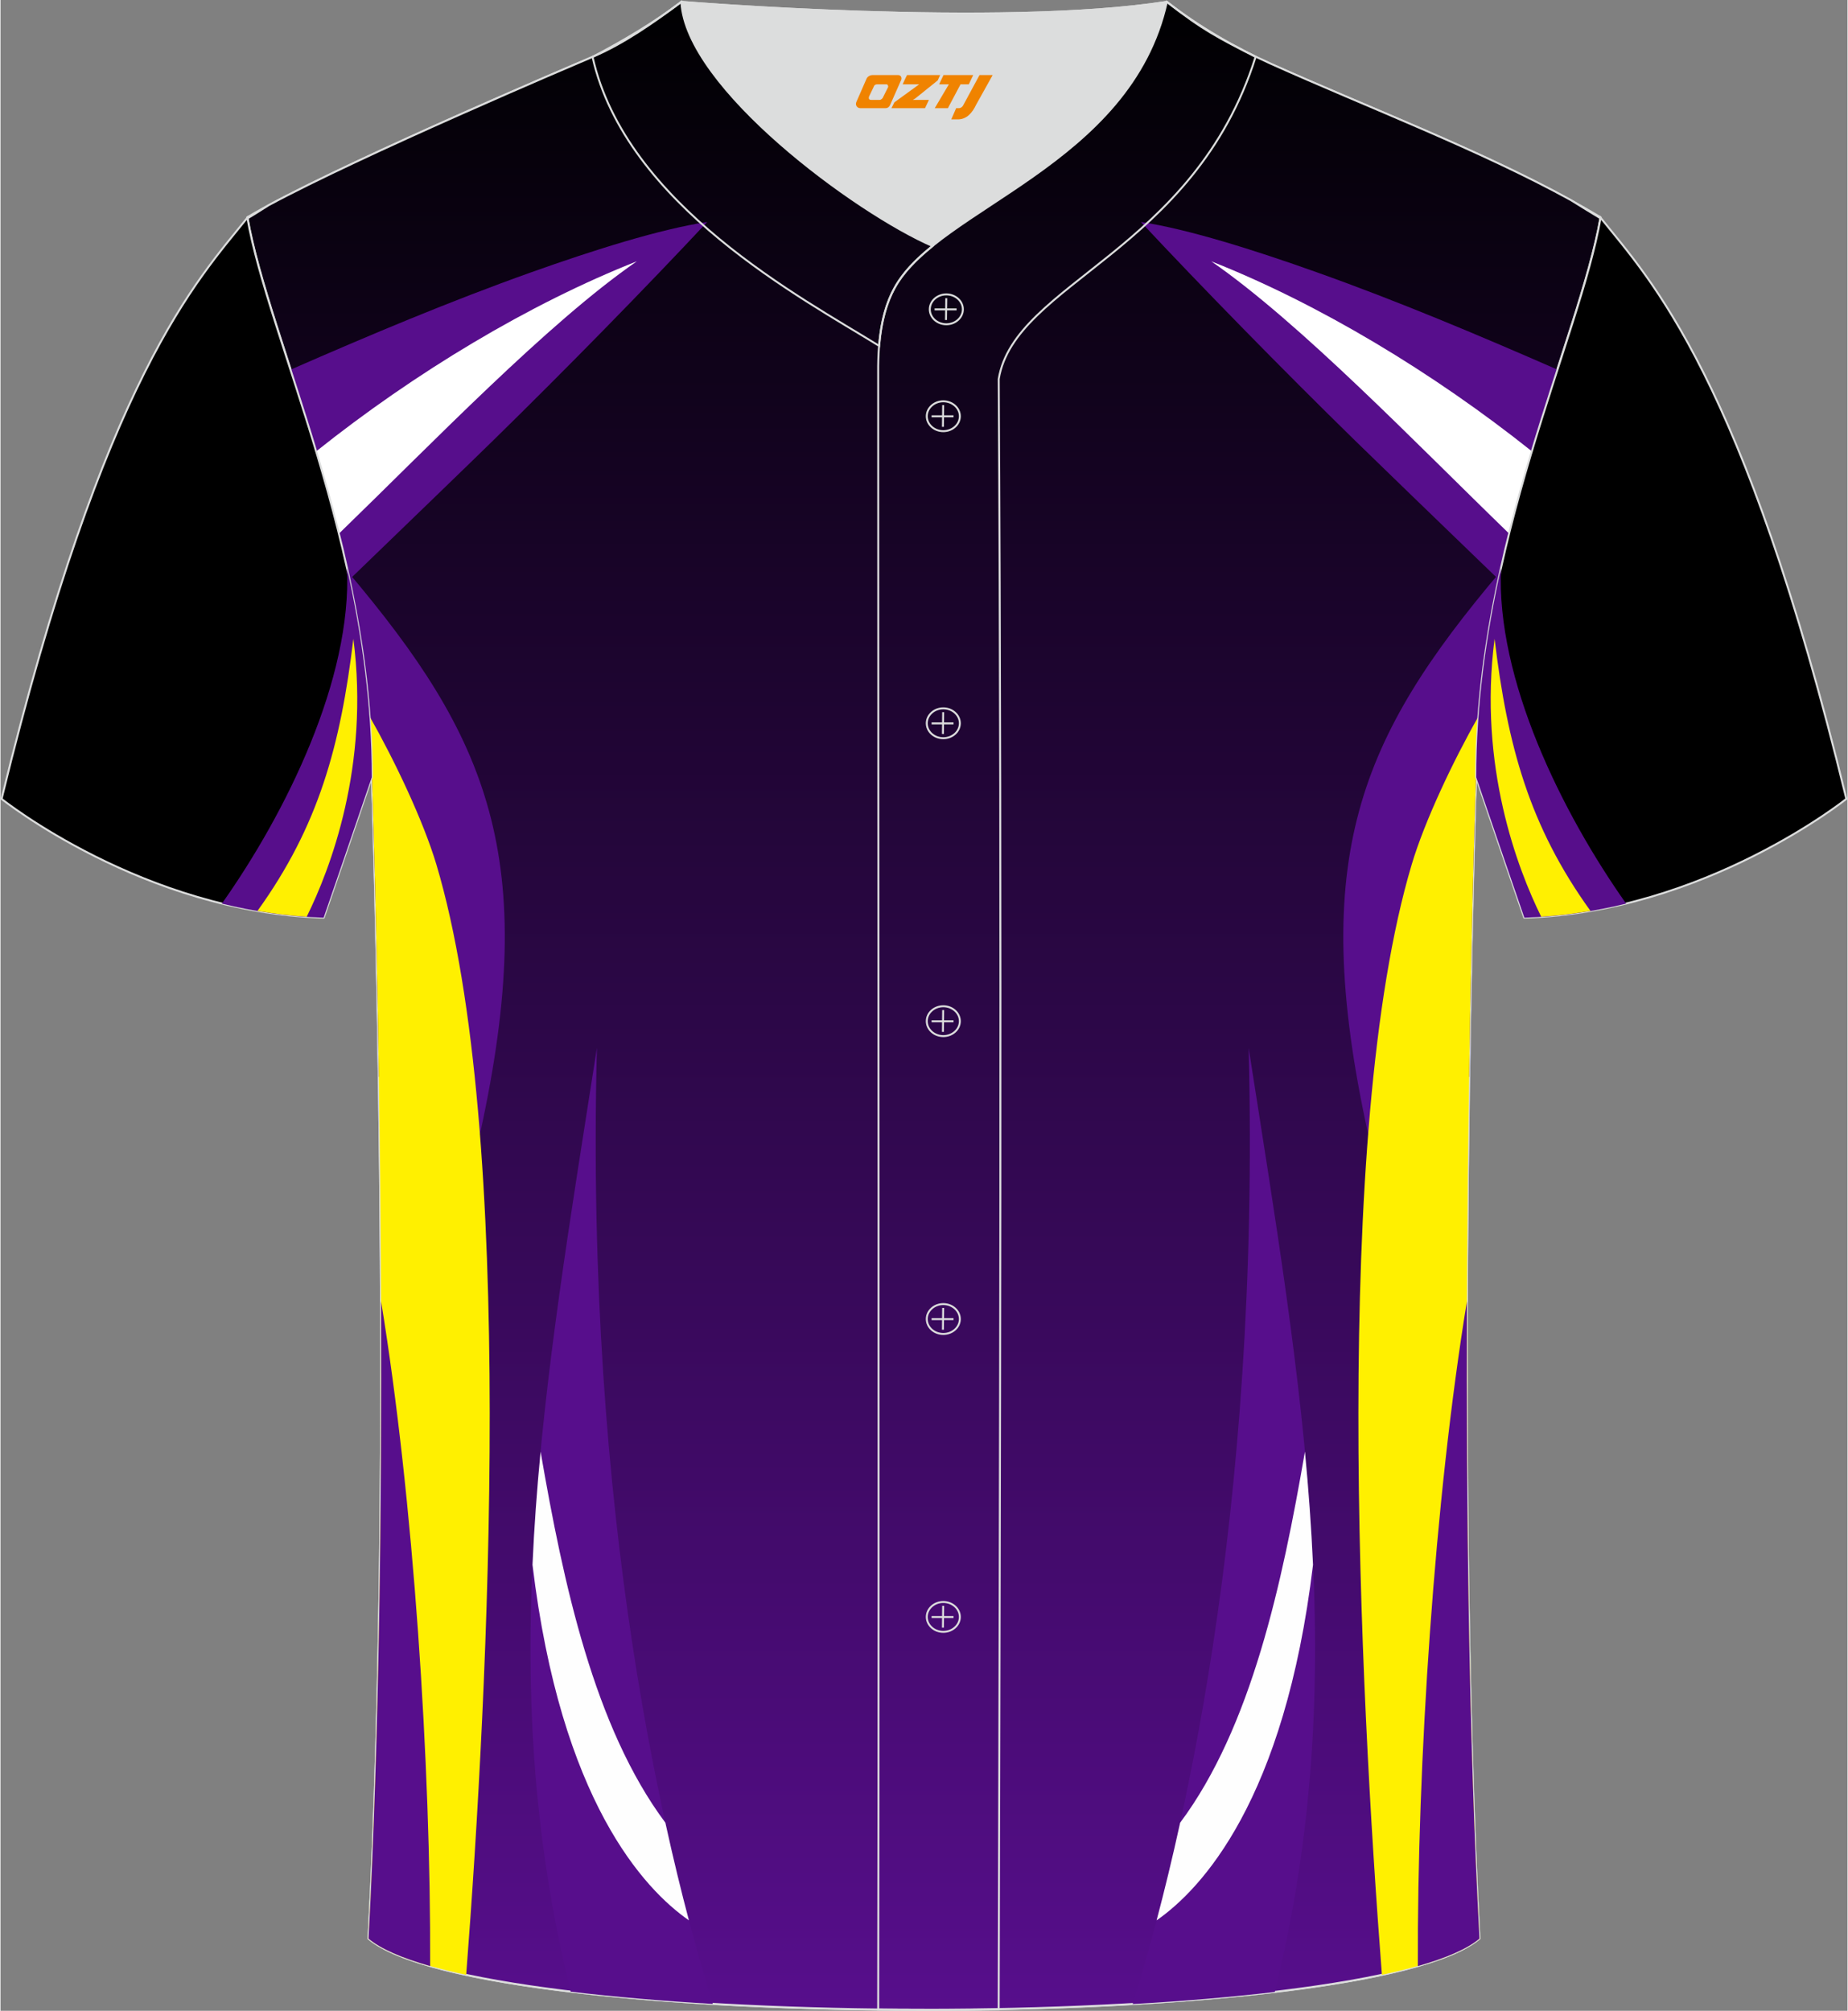 <?xml version="1.0" encoding="utf-8"?>
<!-- Generator: Adobe Illustrator 24.0.1, SVG Export Plug-In . SVG Version: 6.00 Build 0)  -->
<svg xmlns="http://www.w3.org/2000/svg" xmlns:xlink="http://www.w3.org/1999/xlink" version="1.1" id="图层_1" x="0px" y="0px" width="380.86px" height="414.34px" viewBox="0 0 379.64 413.24" enable-background="new 0 0 379.64 413.24" xml:space="preserve">
<rect x="0" y="0" width="379.64" height="413.24" fill="#808080" stroke="none"/>
<g>
	<path fill="none" stroke="#DCDDDD" stroke-width="0.4" stroke-miterlimit="22.926" d="M75.65,398.4   c5.38-101.42,0.7-238.67,0.7-238.67c0-47.82-21.33-90.3-25.61-115.08c15.77-9.52,66.73-31.17,70.91-32.94   c6.38-2.69,12.75-7.17,18.28-11.32c0,0,65.43,5.41,99.79,0c6.45,5.03,13.91,9.37,21.41,12.74c21.84,9.81,48.04,19.62,67.74,31.52   c-4.29,24.77-25.61,67.26-25.61,115.08c0,0-4.68,137.24,0.7,238.67C280.82,417.92,98.82,417.92,75.65,398.4z"/>
	
		<linearGradient id="SVGID_1_" gradientUnits="userSpaceOnUse" x1="189.824" y1="-999.949" x2="189.824" y2="-587.304" gradientTransform="matrix(1 0 0 -1 0 -586.928)">
		<stop offset="0" style="stop-color:#570E8C"/>
		<stop offset="1" style="stop-color:#000001"/>
	</linearGradient>
	
		<path fill-rule="evenodd" clip-rule="evenodd" fill="url(#SVGID_1_)" stroke="#DCDDDD" stroke-width="0.4" stroke-miterlimit="22.926" d="   M50.79,44.87c1.33-0.81,2.77-1.71,4.31-2.69c19.17-10.35,62.72-28.84,66.57-30.48c6.38-2.69,12.75-7.17,18.28-11.32   c0,0,65.43,5.41,99.79,0c6.45,5.03,13.91,9.37,21.41,12.74c19.64,8.83,42.82,17.65,61.61,27.99c2.24,1.39,4.28,2.65,6.09,3.74   c-4.37,24.8-25.57,67.18-25.57,114.86c0,0-4.68,137.24,0.7,238.67c-11.23,9.47-59.83,14.34-109.55,14.63   c-3.11,0.02-6.23,0.02-9.34,0c-49.68-0.29-98.22-5.16-109.44-14.63c5.38-101.42,0.7-238.67,0.7-238.67   C76.35,112.05,55.16,69.67,50.79,44.87z"/>
	<path fill-rule="evenodd" clip-rule="evenodd" fill="#570E8C" d="M71.44,117.56c28.55,33.81,39.64,58.52,27.1,115.53l-20.77-11.8   c-0.56-36.55-1.41-61.57-1.41-61.57C76.35,145.05,74.34,130.88,71.44,117.56z"/>
	<path fill-rule="evenodd" clip-rule="evenodd" fill="#FFF000" d="M75.89,147.27c5.16,9.09,10.97,21.32,13.69,30.35   c16.53,55.36,10.69,169.22,6.14,228.23c-9.53-2.05-16.59-4.53-20.06-7.46c5.38-101.42,0.7-238.67,0.7-238.67   C76.35,155.53,76.19,151.37,75.89,147.27z"/>
	<path fill-rule="evenodd" clip-rule="evenodd" fill="#570E8C" d="M145.26,45.62c-12.35,13.21-28.94,30.17-44.04,44.94   c-3.49,3.43-17.57,17.03-29.45,28.5c-3.34-15.73-7.98-30.29-12.12-43.1C75.99,68.81,92.41,61.9,109,55.99   C121.98,51.36,135.71,47.05,145.26,45.62z"/>
	<path fill-rule="evenodd" clip-rule="evenodd" fill="#FFFFFF" d="M130.8,53.7c-22.12,8.72-45.69,22.92-65.88,39.03   c1.63,5.43,3.22,11.07,4.67,16.91C88.58,91.25,112.44,66.39,130.8,53.7z"/>
	<path fill-rule="evenodd" clip-rule="evenodd" fill="#570E8C" d="M308.19,117.6c-28.53,33.79-39.6,58.51-27.07,115.49l20.75-11.79   c0.56-36.56,1.41-61.58,1.41-61.58C303.28,145.06,305.28,130.9,308.19,117.6z"/>
	<path fill-rule="evenodd" clip-rule="evenodd" fill="#FFF000" d="M303.74,147.31c-5.15,9.08-10.96,21.29-13.66,30.3   c-16.53,55.35-10.69,169.22-6.14,228.23c9.52-2.05,16.57-4.53,20.04-7.45c-5.38-101.43-0.7-238.67-0.7-238.67   C303.28,155.54,303.44,151.4,303.74,147.31z"/>
	<path fill-rule="evenodd" clip-rule="evenodd" fill="#570E8C" d="M301.42,267.4c-6.66,40.61-10.25,95.18-10.09,136.64   c5.8-1.65,10.16-3.53,12.66-5.64C301.77,356.77,301.26,309.12,301.42,267.4z"/>
	<path fill-rule="evenodd" clip-rule="evenodd" fill="#570E8C" d="M75.65,398.4c2.5,2.11,6.86,3.99,12.66,5.64   c0.16-41.46-3.43-96.03-10.09-136.64C78.38,309.12,77.87,356.77,75.65,398.4z"/>
	<path fill-rule="evenodd" clip-rule="evenodd" fill="#570E8C" d="M234.4,45.62c12.35,13.21,28.94,30.17,44.04,44.94   c3.49,3.42,17.56,17.02,29.44,28.48c3.34-15.73,7.98-30.28,12.11-43.09c-16.34-7.15-32.74-14.05-49.34-19.96   C257.68,51.36,243.94,47.05,234.4,45.62z"/>
	<path fill-rule="evenodd" clip-rule="evenodd" fill="#FFFFFF" d="M248.86,53.7c22.12,8.72,45.67,22.91,65.87,39.02   c-1.63,5.42-3.22,11.07-4.67,16.91C291.06,91.24,267.21,66.38,248.86,53.7z"/>
	<path fill-rule="evenodd" clip-rule="evenodd" fill="#570E8C" d="M122.59,215.35c-10.96,70.14-21.5,128.75-5.39,193.95   c8.93,1.07,18.8,1.91,29.22,2.52C136.56,380.11,120.13,311.92,122.59,215.35z"/>
	<path fill-rule="evenodd" clip-rule="evenodd" fill="#FEFEFE" d="M111.01,298.32c4.68,27.1,11.01,56.65,25.65,76.26   c1.62,7.38,3.25,14.07,4.84,20.07c-9.18-6.39-26.34-24.58-32.15-73.08C109.69,313.85,110.26,306.12,111.01,298.32z"/>
	<path fill-rule="evenodd" clip-rule="evenodd" fill="#570E8C" d="M261.92,409.36c16.13-65.22,5.59-123.85-5.37-194.01   c2.46,96.6-13.99,164.8-23.84,196.5C243.11,411.25,252.98,410.42,261.92,409.36z"/>
	<path fill-rule="evenodd" clip-rule="evenodd" fill="#FEFEFE" d="M268.12,298.32c-4.68,27.1-11.01,56.65-25.65,76.26   c-1.62,7.38-3.25,14.07-4.84,20.07c9.18-6.39,26.34-24.58,32.15-73.08C269.43,313.85,268.87,306.12,268.12,298.32z"/>
	<path fill-rule="evenodd" clip-rule="evenodd" stroke="#DCDDDD" stroke-width="0.4" stroke-miterlimit="22.926" d="M328.89,44.75   c10.24,12.79,29.36,32.41,50.52,119.43c0,0-29.18,23.37-66.21,24.39c0,0-7.17-20.82-9.89-28.84   C303.31,111.97,324.62,69.5,328.89,44.75z"/>
	<g>
		<path fill-rule="evenodd" clip-rule="evenodd" fill="#570E8B" d="M308.42,116.72c-1.04,22.85,12.5,50.27,25.72,68.98    c-6.56,1.61-13.59,2.69-20.92,2.89c0,0-7.17-20.81-9.89-28.84C303.31,144.75,305.41,130.28,308.42,116.72z"/>
		<path fill-rule="evenodd" clip-rule="evenodd" fill="#FFF001" d="M307.1,131.29c2.65,21.97,7.12,38.43,19.71,55.91    c-3.28,0.56-6.66,0.97-10.13,1.19C311.85,178.59,303.72,157.46,307.1,131.29z"/>
	</g>
	<path fill="none" stroke="#DCDDDD" stroke-width="0.4" stroke-miterlimit="22.926" d="M139.95,0.39   c-5.88,4.41-11.76,7.88-18.26,11.31c6.82,30.45,43.15,49.63,58.9,59.37c0.43-5.16,1.57-8.98,3.2-11.92   c1.67-3.06,4.4-5.85,7.78-8.59C175.81,43.72,140.83,17.99,139.95,0.39z"/>
	
	<path fill-rule="evenodd" clip-rule="evenodd" fill="#DCDDDD" d="M191.58,50.56c14.78-11.95,42.06-22.78,48.16-50.18   c-34.36,5.41-99.79,0-99.79,0C140.83,17.99,175.82,43.73,191.58,50.56z"/>
	<path fill="none" stroke="#DCDDDD" stroke-width="0.4" stroke-miterlimit="22.926" d="M257.98,11.69   c-7.73-3.99-10.62-5.35-18.25-11.31c-7.49,33.66-46.97,42.31-55.94,58.76c-2.05,3.69-3.31,8.75-3.39,16.1   c0,112.62,0.19,225.12,0,337.74c8.35,0,16.42,0.13,24.77-0.03c0.26-111.62,0.66-223.47,0.01-335.06   C208.45,58.1,245.32,51.76,257.98,11.69z"/>
	<g>
		<g>
			<path fill="none" stroke="#DCDDDD" stroke-width="0.4" stroke-miterlimit="22.926" d="M194.41,66.64c1.87,0,3.4-1.38,3.4-3.07     c0-1.7-1.54-3.07-3.4-3.07c-1.87,0-3.4,1.38-3.4,3.07C191.01,65.27,192.54,66.64,194.41,66.64z"/>
			
				<line fill="none" stroke="#DCDDDD" stroke-width="0.4" stroke-miterlimit="22.926" x1="194.4" y1="61.28" x2="194.34" y2="65.76"/>
			
				<line fill="none" stroke="#DCDDDD" stroke-width="0.4" stroke-miterlimit="22.926" x1="192" y1="63.58" x2="196.52" y2="63.58"/>
		</g>
		<g>
			<path fill="none" stroke="#DCDDDD" stroke-width="0.4" stroke-miterlimit="22.926" d="M193.79,88.61c1.87,0,3.4-1.38,3.4-3.07     s-1.54-3.07-3.4-3.07c-1.87,0-3.4,1.38-3.4,3.07S191.91,88.61,193.79,88.61z"/>
			
				<line fill="none" stroke="#DCDDDD" stroke-width="0.4" stroke-miterlimit="22.926" x1="193.76" y1="83.25" x2="193.71" y2="87.72"/>
			
				<line fill="none" stroke="#DCDDDD" stroke-width="0.4" stroke-miterlimit="22.926" x1="191.38" y1="85.55" x2="195.89" y2="85.55"/>
		</g>
		<g>
			<path fill="none" stroke="#DCDDDD" stroke-width="0.4" stroke-miterlimit="22.926" d="M193.79,151.71c1.87,0,3.4-1.38,3.4-3.07     s-1.54-3.07-3.4-3.07c-1.87,0-3.4,1.38-3.4,3.07C190.39,150.34,191.91,151.71,193.79,151.71z"/>
			
				<line fill="none" stroke="#DCDDDD" stroke-width="0.4" stroke-miterlimit="22.926" x1="193.76" y1="146.36" x2="193.71" y2="150.84"/>
			
				<line fill="none" stroke="#DCDDDD" stroke-width="0.4" stroke-miterlimit="22.926" x1="191.38" y1="148.66" x2="195.89" y2="148.66"/>
		</g>
		<g>
			<path fill="none" stroke="#DCDDDD" stroke-width="0.4" stroke-miterlimit="22.926" d="M193.79,212.93c1.87,0,3.4-1.38,3.4-3.07     s-1.54-3.07-3.4-3.07c-1.87,0-3.4,1.37-3.4,3.07C190.39,211.55,191.91,212.93,193.79,212.93z"/>
			
				<line fill="none" stroke="#DCDDDD" stroke-width="0.4" stroke-miterlimit="22.926" x1="193.76" y1="207.58" x2="193.71" y2="212.06"/>
			
				<line fill="none" stroke="#DCDDDD" stroke-width="0.4" stroke-miterlimit="22.926" x1="191.38" y1="209.88" x2="195.89" y2="209.88"/>
		</g>
		<g>
			<path fill="none" stroke="#DCDDDD" stroke-width="0.4" stroke-miterlimit="22.926" d="M193.79,274.14c1.87,0,3.4-1.37,3.4-3.07     c0-1.69-1.54-3.07-3.4-3.07c-1.87,0-3.4,1.38-3.4,3.07C190.39,272.77,191.91,274.14,193.79,274.14z"/>
			
				<line fill="none" stroke="#DCDDDD" stroke-width="0.4" stroke-miterlimit="22.926" x1="193.76" y1="268.79" x2="193.71" y2="273.27"/>
			
				<line fill="none" stroke="#DCDDDD" stroke-width="0.4" stroke-miterlimit="22.926" x1="191.38" y1="271.09" x2="195.89" y2="271.09"/>
		</g>
		<g>
			<path fill="none" stroke="#DCDDDD" stroke-width="0.4" stroke-miterlimit="22.926" d="M193.79,335.36c1.87,0,3.4-1.38,3.4-3.07     s-1.54-3.07-3.4-3.07c-1.87,0-3.4,1.38-3.4,3.07S191.91,335.36,193.79,335.36z"/>
			
				<line fill="none" stroke="#DCDDDD" stroke-width="0.4" stroke-miterlimit="22.926" x1="193.76" y1="330.01" x2="193.71" y2="334.49"/>
			
				<line fill="none" stroke="#DCDDDD" stroke-width="0.4" stroke-miterlimit="22.926" x1="191.38" y1="332.31" x2="195.89" y2="332.31"/>
		</g>
	</g>
	
	<path fill-rule="evenodd" clip-rule="evenodd" stroke="#DCDDDD" stroke-width="0.4" stroke-miterlimit="22.926" d="M50.74,44.75   C40.5,57.54,21.39,77.16,0.22,164.18c0,0,29.18,23.37,66.21,24.39c0,0,7.17-20.82,9.89-28.84C76.33,111.97,55.01,69.5,50.74,44.75z   "/>
	<g>
		<path fill-rule="evenodd" clip-rule="evenodd" fill="#570E8B" d="M71.22,116.72c1.04,22.85-12.5,50.27-25.72,68.98    c6.56,1.61,13.59,2.69,20.92,2.89c0,0,7.17-20.81,9.89-28.84C76.32,144.75,74.23,130.28,71.22,116.72z"/>
		<path fill-rule="evenodd" clip-rule="evenodd" fill="#FFF001" d="M72.53,131.29c-2.65,21.97-7.13,38.43-19.71,55.91    c3.28,0.56,6.66,0.97,10.12,1.19C67.78,178.59,75.91,157.46,72.53,131.29z"/>
	</g>
</g>
<g>
	<path fill="#F08300" d="M201.23,15.43l-3.4,6.3c-0.2,0.3-0.5,0.5-0.8,0.5h-0.6l-1,2.3h1.2c2,0.1,3.2-1.5,3.9-3L203.93,15.43h-2.5L201.23,15.43z"/>
	<polygon fill="#F08300" points="194.03,15.43 ,199.93,15.43 ,199.03,17.33 ,197.33,17.33 ,194.73,22.23 ,192.03,22.23 ,194.93,17.33 ,192.93,17.33 ,193.83,15.43"/>
	<polygon fill="#F08300" points="188.03,20.53 ,187.53,20.53 ,188.03,20.23 ,192.63,16.53 ,193.13,15.43 ,186.33,15.43 ,186.03,16.03 ,185.43,17.33 ,188.23,17.33 ,188.83,17.33 ,183.73,21.03    ,183.13,22.23 ,189.73,22.23 ,190.03,22.23 ,190.83,20.53"/>
	<path fill="#F08300" d="M184.53,15.43H179.23C178.73,15.43,178.23,15.73,178.03,16.13L175.93,20.93C175.63,21.53,176.03,22.23,176.73,22.23h5.2c0.4,0,0.7-0.2,0.9-0.6L185.13,16.43C185.33,15.93,185.03,15.43,184.53,15.43z M182.43,17.93L181.33,20.13C181.13,20.43,180.83,20.53,180.73,20.53l-1.8,0C178.73,20.53,178.33,20.43,178.53,19.83l1-2.1c0.1-0.3,0.4-0.4,0.7-0.4h1.9   C182.33,17.33,182.53,17.63,182.43,17.93z"/>
</g>
</svg>